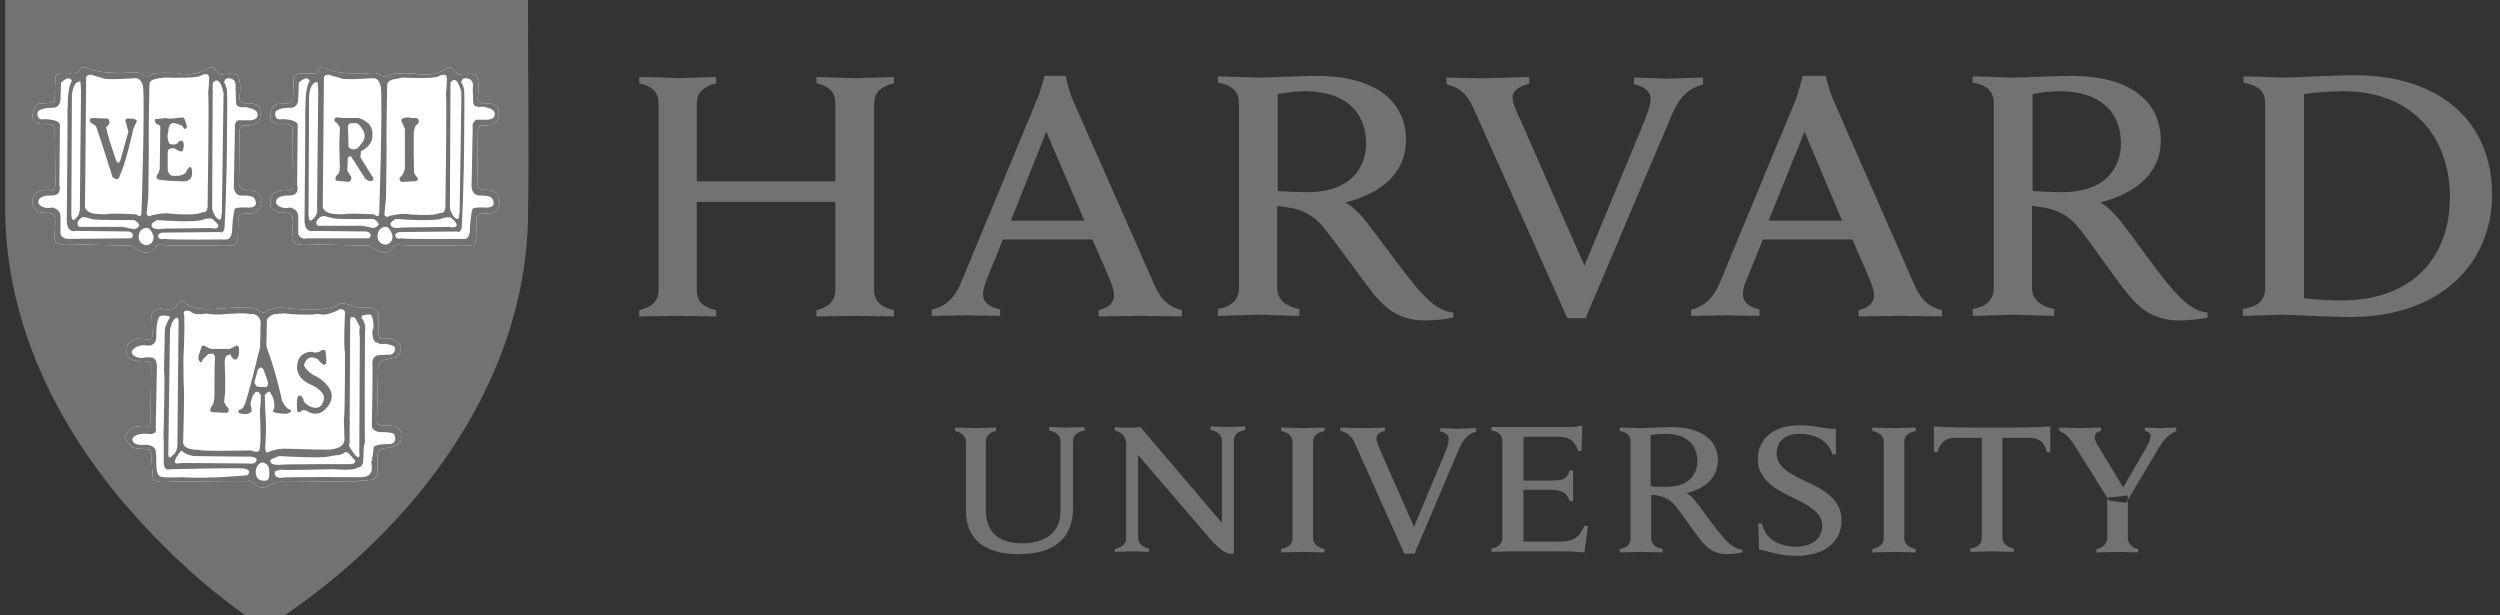 <svg width="191" height="47" viewBox="0 0 191 47" fill="none" xmlns="http://www.w3.org/2000/svg">
<rect x="0" y="0" width="191" height="47" fill="#333333" stroke="none"/>
<g id="Harvard Logo">
<path id="Vector" fill-rule="evenodd" clip-rule="evenodd" d="M179.941 5.751C178.025 5.751 175.498 5.925 174.584 5.925C174.061 5.925 172.014 5.838 171.404 5.838V6.317C172.449 6.535 173.059 6.883 173.059 7.885V21.998C173.059 23 172.449 23.435 171.36 23.609V24.132C171.97 24.132 173.843 24.045 174.409 24.045C175.28 24.045 177.676 24.219 179.593 24.219C186.3 24.219 190.395 20.256 190.395 14.854C190.395 9.366 186.475 5.751 179.941 5.751ZM100.58 5.795C99.578 5.795 97.052 5.925 96.137 5.925C95.571 5.925 93.654 5.838 93.044 5.838V6.317C94.221 6.491 94.656 7.058 94.656 7.929V21.954C94.656 22.956 94.046 23.435 93.044 23.609V24.132C93.654 24.132 95.614 24.045 96.094 24.045C96.66 24.045 98.663 24.132 99.273 24.132V23.609C98.184 23.392 97.575 22.869 97.575 21.954V15.726C97.879 15.769 98.141 15.813 98.446 15.856C99.839 16.074 100.623 16.727 101.233 17.511C102.235 18.775 104.064 21.344 105.023 22.564C106.199 23.958 107.331 24.481 108.856 24.481C109.553 24.481 110.467 24.393 111.034 24.263V23.871C109.858 23.827 108.725 22.608 107.898 21.562C107.026 20.517 104.848 17.468 104.064 16.553C103.411 15.813 102.801 15.464 102.801 15.464C105.589 14.767 107.418 13.156 107.418 10.716C107.418 7.624 104.936 5.795 100.58 5.795ZM158.25 5.795C157.248 5.795 154.721 5.925 153.807 5.925C153.241 5.925 151.324 5.838 150.714 5.838V6.317C151.89 6.491 152.326 7.058 152.326 7.929V21.954C152.326 22.956 151.716 23.435 150.714 23.609V24.132C151.324 24.132 153.284 24.045 153.763 24.045C154.329 24.045 156.333 24.132 156.943 24.132V23.609C155.854 23.392 155.244 22.869 155.244 21.954V15.726C155.549 15.769 155.81 15.813 156.115 15.856C157.509 16.074 158.293 16.727 158.903 17.511C159.905 18.775 161.647 21.344 162.649 22.564C163.781 23.958 165.001 24.481 166.482 24.481C167.179 24.481 168.094 24.393 168.66 24.263V23.871C167.484 23.827 166.395 22.608 165.524 21.562C164.652 20.517 162.518 17.468 161.734 16.553C161.081 15.813 160.471 15.464 160.471 15.464C163.259 14.767 165.088 13.156 165.088 10.716C165.045 7.624 162.605 5.795 158.25 5.795ZM79.803 5.795C79.803 5.795 79.498 6.971 79.237 7.58L73.4 21.649C72.965 22.651 72.355 23.392 71.179 23.653V24.132L73.836 24.088C74.228 24.088 75.796 24.132 76.406 24.132V23.653C75.36 23.392 75.099 22.956 75.099 22.477C75.099 22.128 75.273 21.649 75.404 21.301L76.624 18.295H83.462L84.769 21.301C84.943 21.736 85.117 22.172 85.117 22.564C85.117 23 84.856 23.479 83.941 23.697V24.176C84.638 24.176 86.598 24.132 87.077 24.132C87.556 24.132 89.603 24.176 90.3 24.176V23.697C89.081 23.392 88.602 22.695 88.166 21.693L81.937 7.58C81.676 7.014 81.415 5.795 81.415 5.795H79.803ZM137.734 5.795C137.734 5.795 137.429 6.971 137.211 7.58L131.375 21.649C130.939 22.651 130.329 23.392 129.197 23.653V24.132L131.898 24.088C132.29 24.088 133.814 24.132 134.424 24.132V23.653C133.422 23.392 133.161 22.956 133.161 22.477C133.161 22.128 133.291 21.649 133.466 21.301L134.685 18.295H141.524L142.83 21.301C143.005 21.736 143.179 22.172 143.179 22.564C143.179 23 142.917 23.479 142.003 23.697V24.176C142.656 24.176 144.66 24.132 145.139 24.132C145.618 24.132 147.709 24.176 148.362 24.176V23.697C147.143 23.392 146.663 22.695 146.228 21.693L140.043 7.58C139.781 7.014 139.476 5.795 139.476 5.795H137.734ZM48.834 5.882V6.361C49.749 6.579 50.315 6.971 50.315 7.929V22.128C50.315 23.087 49.705 23.479 48.834 23.697V24.176L51.665 24.132C52.231 24.132 54.279 24.176 54.714 24.176V23.697C53.8 23.479 53.233 23.13 53.233 22.128V15.421H63.818V22.128C63.818 23.087 63.208 23.479 62.38 23.697V24.176C62.816 24.176 64.82 24.132 65.386 24.132L68.304 24.176V23.697C67.389 23.479 66.779 23.087 66.779 22.128V7.929C66.779 6.971 67.433 6.579 68.304 6.361V5.882L65.386 5.969C64.82 5.969 62.816 5.882 62.38 5.882V6.361C63.295 6.579 63.818 6.971 63.818 7.929V13.853H53.233V7.929C53.233 6.971 53.887 6.579 54.714 6.361V5.882C54.279 5.882 52.231 5.969 51.665 5.969C51.23 5.925 49.27 5.882 48.834 5.882ZM110.511 5.925V6.448C111.556 6.666 112.166 7.319 112.558 8.234L119.745 24.306H121.139L127.716 8.8C128.326 7.363 129.023 6.753 130.112 6.448V5.925C129.458 5.925 127.76 6.012 127.324 6.012C126.888 6.012 125.451 5.925 124.841 5.925V6.448C125.582 6.579 126.104 6.971 126.104 7.537C126.104 8.059 125.843 8.713 125.495 9.584L121.052 20.299L116.348 9.584C115.825 8.452 115.564 7.885 115.564 7.45C115.564 6.84 116.26 6.535 116.827 6.404V5.882C116.173 5.882 114.213 5.969 113.778 5.969C113.299 6.012 111.164 5.925 110.511 5.925ZM99.709 6.971C102.714 6.971 104.369 8.495 104.369 10.978C104.369 12.72 103.28 14.68 99.883 14.68C99.055 14.68 98.184 14.637 97.618 14.593V7.188C98.315 7.058 99.012 6.971 99.709 6.971ZM157.378 6.971C160.384 6.971 162.039 8.495 162.039 10.978C162.039 12.72 160.95 14.68 157.553 14.68C156.725 14.68 155.854 14.637 155.288 14.593V7.188C155.941 7.058 156.682 6.971 157.378 6.971ZM179.07 6.971C184.166 6.971 187.172 10.325 187.172 15.072C187.172 19.646 184.34 22.956 178.852 22.956C177.894 22.956 176.674 22.869 176.021 22.782V7.188C176.718 7.058 178.025 6.971 179.07 6.971ZM79.934 10.063L82.852 16.858H77.233L79.934 10.063ZM137.865 10.063L140.74 16.858H135.121L137.865 10.063Z" fill="#727272"/>
<path id="Vector_2" fill-rule="evenodd" clip-rule="evenodd" d="M20.217 0.262H0.572L0.485 15.986C0.485 35.282 19.825 47.565 19.999 47.652L20.043 47.696C20.086 47.696 20.217 47.609 20.217 47.609C23.527 45.474 39.905 33.845 39.905 16.073V0.262H20.217Z" fill="#727272"/>
<path id="Vector_3" fill-rule="evenodd" clip-rule="evenodd" d="M40.339 0.915C40.339 6.229 40.426 11.456 40.339 16.813C40.252 20.472 39.468 24.087 38.117 27.485C34.938 35.456 28.84 42.12 21.958 46.867C21.392 47.26 20.782 47.651 20.215 48C16.165 45.387 12.549 42.033 9.413 38.374C4.274 32.276 0.571 24.784 0.397 16.465V16.378V0H40.339V0.915ZM1.094 16.203C1.181 25.916 6.669 35.194 13.638 41.815C15.685 43.775 17.82 45.561 20.172 47.129H20.215C23.961 44.82 27.359 41.771 30.321 38.505C35.765 32.407 39.598 24.653 39.642 16.16C39.642 11.063 39.642 5.967 39.642 0.828V0.61H1.094V15.594V16.203Z" fill="#727272"/>
<path id="Vector_4" fill-rule="evenodd" clip-rule="evenodd" d="M30.059 18.819C30.059 18.819 29.711 19.907 28.23 18.775L23.09 18.644C23.09 18.644 22.437 18.862 22.306 18.165C22.306 18.165 22.437 16.771 22.35 16.641C22.35 16.641 22.393 16.249 21.696 16.249C21.696 16.249 20.651 16.379 20.651 15.465C20.651 15.465 20.477 14.506 21.914 14.506C21.914 14.506 22.393 14.724 22.393 14.158C22.393 14.158 22.35 10.194 22.35 9.889C22.35 9.889 22.48 9.541 21.783 9.454C21.783 9.454 20.782 9.672 20.651 9.018C20.651 9.018 20.607 8.016 21.261 7.929C21.261 7.929 22.088 7.973 22.219 7.799C22.219 7.799 22.393 7.929 22.393 7.189L22.437 5.926C22.437 5.926 22.524 5.577 23.047 5.621C23.047 5.621 24.005 5.664 24.136 5.577C24.136 5.577 24.353 5.316 24.397 5.185C24.397 5.185 24.876 5.142 24.963 5.272C24.963 5.272 25.704 5.751 28.491 5.577C28.491 5.577 28.927 5.577 29.014 5.708C29.014 5.708 29.537 6.1 29.841 5.664C29.841 5.664 30.321 5.577 31.671 5.621C31.671 5.621 33.152 6.013 34.197 5.142L34.546 5.185C34.546 5.185 34.981 5.882 35.286 5.664C35.286 5.664 36.201 5.577 36.375 5.751C36.375 5.751 36.68 6.187 36.506 7.407C36.506 7.407 36.331 7.929 37.203 7.929C37.203 7.929 38.205 7.755 38.074 8.67C38.074 8.67 38.335 9.759 36.68 9.584C36.68 9.584 36.462 9.889 36.506 10.107C36.506 10.107 36.462 13.592 36.462 13.984C36.462 13.984 36.419 14.55 37.159 14.506C37.159 14.506 38.117 14.463 38.161 15.334C38.161 15.334 38.292 16.51 36.898 16.292C36.898 16.292 36.462 16.336 36.419 16.641L36.375 18.165C36.375 18.165 36.419 18.949 35.547 18.731C35.417 18.731 30.8 18.819 30.408 18.688C30.321 18.731 30.103 18.688 30.059 18.819Z" fill="white"/>
<path id="Vector_5" fill-rule="evenodd" clip-rule="evenodd" d="M20.217 23.915C20.217 23.915 20.435 23.828 20.479 23.654C20.479 23.654 21.132 23.61 21.219 23.479L23.223 23.654C23.223 23.654 25.226 23.784 26.054 23.174C26.054 23.174 26.359 23.174 26.577 23.262C26.577 23.262 27.012 23.349 27.143 23.523L28.319 23.479C28.319 23.479 28.972 23.697 28.929 24.133V24.699C28.929 24.699 28.798 25.788 29.103 25.875H29.974C29.974 25.875 30.715 26.223 30.628 26.615C30.628 26.615 30.671 27.225 30.018 27.356C30.018 27.356 29.364 27.53 29.146 27.53C29.146 27.53 28.929 27.791 28.885 28.14L28.798 32.147C28.798 32.147 28.755 32.583 29.364 32.496C29.364 32.496 30.323 32.408 30.584 32.931C30.584 32.931 30.845 33.802 30.323 33.977L29.974 34.151L29.19 34.282C29.19 34.282 28.842 34.325 28.842 34.891V35.937C28.842 35.937 28.885 36.677 28.275 36.677L27.404 36.721C27.404 36.721 27.186 36.895 26.751 36.764C26.751 36.764 21.568 36.851 21.393 36.808L20.784 36.938C20.784 36.938 20.13 37.548 19.564 37.069L19.128 36.721C19.128 36.721 18.823 36.764 18.693 36.764C18.562 36.721 12.943 36.808 12.943 36.808C12.943 36.808 11.767 36.938 11.68 36.547C11.68 36.547 11.549 34.978 11.593 34.804C11.593 34.804 11.593 34.369 11.332 34.325C11.332 34.325 10.156 34.282 10.112 34.151C10.112 34.151 9.459 33.715 9.633 33.236C9.633 33.236 9.851 32.626 10.504 32.583C10.504 32.583 11.462 32.757 11.462 32.452C11.462 32.452 11.506 32.278 11.506 31.973C11.506 31.973 11.549 28.358 11.549 28.096C11.549 28.096 11.636 27.617 11.245 27.617C11.245 27.617 10.809 27.748 10.548 27.574C10.548 27.574 9.807 27.617 9.676 27.007C9.676 27.007 9.546 26.659 9.72 26.354C9.72 26.354 10.069 25.701 11.027 25.919C11.027 25.919 11.593 26.093 11.636 25.657L11.593 24.176C11.593 24.176 11.462 23.784 12.246 23.566C12.246 23.566 13.205 23.828 13.509 23.349C13.509 23.349 13.858 22.695 14.119 23.131C14.119 23.131 14.686 23.697 16.297 23.61C16.297 23.61 19.041 23.392 19.085 23.523C19.085 23.523 19.738 23.61 19.956 23.828L20.217 23.915ZM11.898 18.819C11.898 18.819 11.549 19.908 10.069 18.775L4.929 18.645C4.929 18.645 4.275 18.862 4.145 18.165C4.145 18.165 4.275 16.771 4.188 16.641C4.188 16.641 4.232 16.249 3.535 16.249C3.535 16.249 2.49 16.38 2.49 15.465C2.49 15.465 2.315 14.463 3.753 14.507C3.753 14.507 4.188 14.724 4.232 14.158C4.232 14.158 4.188 10.194 4.188 9.889C4.188 9.889 4.319 9.541 3.622 9.454C3.622 9.454 2.62 9.672 2.49 8.975C2.49 8.975 2.446 7.973 3.099 7.886C3.099 7.886 3.927 7.929 4.058 7.755C4.058 7.755 4.232 7.886 4.188 7.145L4.232 5.882C4.232 5.882 4.319 5.534 4.842 5.577C4.842 5.577 5.8 5.621 5.931 5.534C5.931 5.534 6.148 5.272 6.192 5.142C6.192 5.142 6.671 5.098 6.758 5.229C6.758 5.229 7.499 5.708 10.286 5.534C10.286 5.534 10.722 5.534 10.809 5.664C10.809 5.664 11.332 6.056 11.636 5.621C11.636 5.621 12.116 5.534 13.466 5.577C13.466 5.577 14.947 5.969 15.992 5.142L16.341 5.185C16.341 5.185 16.776 5.882 17.081 5.664C17.081 5.664 17.996 5.577 18.17 5.752C18.17 5.752 18.475 6.231 18.301 7.407C18.301 7.407 18.127 7.929 18.998 7.929C18.998 7.929 20 7.755 19.869 8.67C19.869 8.67 20.13 9.759 18.475 9.585C18.475 9.585 18.257 9.889 18.301 10.107C18.301 10.107 18.257 13.592 18.257 13.984C18.257 13.984 18.214 14.55 18.954 14.507C18.954 14.507 19.912 14.463 19.956 15.334C19.956 15.334 20.087 16.51 18.693 16.292C18.693 16.292 18.257 16.336 18.214 16.641L18.17 18.165C18.17 18.165 18.214 18.949 17.343 18.732C17.212 18.732 12.595 18.819 12.203 18.688C12.159 18.732 11.985 18.688 11.898 18.819Z" fill="white"/>
<path id="Vector_6" fill-rule="evenodd" clip-rule="evenodd" d="M30.059 18.819C30.059 18.819 29.711 19.907 28.23 18.775L23.09 18.644C23.09 18.644 22.437 18.862 22.306 18.165C22.306 18.165 22.437 16.771 22.35 16.641C22.35 16.641 22.393 16.249 21.696 16.249C21.696 16.249 20.651 16.379 20.651 15.465C20.651 15.465 20.477 14.506 21.914 14.506C21.914 14.506 22.393 14.724 22.393 14.158C22.393 14.158 22.35 10.194 22.35 9.889C22.35 9.889 22.48 9.541 21.783 9.454C21.783 9.454 20.782 9.672 20.651 9.018C20.651 9.018 20.607 8.016 21.261 7.929C21.261 7.929 22.088 7.973 22.219 7.799C22.219 7.799 22.393 7.929 22.393 7.189L22.437 5.926C22.437 5.926 22.524 5.577 23.047 5.621C23.047 5.621 24.005 5.664 24.136 5.577C24.136 5.577 24.353 5.316 24.397 5.185C24.397 5.185 24.876 5.142 24.963 5.272C24.963 5.272 25.704 5.751 28.491 5.577C28.491 5.577 28.927 5.577 29.014 5.708C29.014 5.708 29.537 6.1 29.841 5.664C29.841 5.664 30.321 5.577 31.671 5.621C31.671 5.621 33.152 6.013 34.197 5.142L34.546 5.185C34.546 5.185 34.981 5.882 35.286 5.664C35.286 5.664 36.201 5.577 36.375 5.751C36.375 5.751 36.68 6.187 36.506 7.407C36.506 7.407 36.331 7.929 37.203 7.929C37.203 7.929 38.205 7.755 38.074 8.67C38.074 8.67 38.335 9.759 36.68 9.584C36.68 9.584 36.462 9.889 36.506 10.107C36.506 10.107 36.462 13.592 36.462 13.984C36.462 13.984 36.419 14.55 37.159 14.506C37.159 14.506 38.117 14.463 38.161 15.334C38.161 15.334 38.292 16.51 36.898 16.292C36.898 16.292 36.462 16.336 36.419 16.641L36.375 18.165C36.375 18.165 36.419 18.949 35.547 18.731C35.417 18.731 30.8 18.819 30.408 18.688C30.321 18.731 30.103 18.688 30.059 18.819Z" fill="#727272"/>
<path id="Vector_7" fill-rule="evenodd" clip-rule="evenodd" d="M29.408 17.336C29.408 17.336 28.841 17.336 28.841 18.12C28.841 18.12 28.885 18.687 29.495 18.687C29.495 18.687 30.061 18.599 29.974 17.99C30.017 17.99 29.713 17.206 29.408 17.336ZM36.333 9.191C36.333 9.191 36.028 9.365 36.115 9.757L36.028 14.2C36.028 14.2 35.985 14.941 36.682 14.941C36.682 14.941 37.422 14.897 37.596 15.158C37.596 15.158 38.119 15.943 36.987 15.855C36.987 15.855 36.29 15.812 36.115 15.943C36.115 15.943 35.985 16.073 35.898 17.511C35.898 17.511 35.941 18.382 35.331 18.251C35.331 18.251 31.107 18.295 30.671 18.207C30.671 18.207 30.235 18.338 30.192 17.99C30.192 17.99 30.192 17.728 30.627 17.728L34.896 17.685C34.896 17.685 35.288 17.903 35.288 17.162C35.288 17.162 35.462 13.852 35.462 10.193C35.462 9.104 35.506 7.972 35.462 6.883C35.462 6.883 35.375 6.403 35.244 6.316C35.244 6.316 35.244 5.837 35.767 6.011C35.767 6.011 36.246 6.055 36.115 6.752L36.159 7.797C36.159 7.797 36.072 8.276 36.9 8.146C36.9 8.146 37.727 8.276 37.771 8.581C37.771 8.581 38.032 9.191 37.03 9.148H36.333V9.191ZM23.353 18.251C22.744 18.207 22.787 17.772 22.787 17.772V16.596C22.831 15.986 22.177 15.855 22.177 15.855C21.306 16.03 21.088 15.507 21.088 15.507C21.045 14.854 22.09 14.941 22.09 14.941C22.961 14.941 22.7 14.157 22.7 14.157L22.744 9.54C22.7 9.104 21.567 9.104 21.567 9.104C20.87 9.235 21.045 8.538 21.045 8.538C21.393 8.189 22.134 8.233 22.134 8.233C22.787 8.276 22.787 7.58 22.787 7.58L22.831 6.316C23.527 5.663 23.658 6.186 23.658 6.186C23.266 6.795 23.353 8.276 23.353 8.276L23.31 8.146C23.353 8.276 23.266 16.901 23.266 16.901C23.31 17.859 23.963 17.641 23.963 17.641L27.927 17.685C28.275 17.685 28.319 17.946 28.319 17.946C28.319 18.251 28.058 18.207 28.058 18.207H23.353V18.251ZM24.181 16.901C24.181 16.901 24.05 17.336 24.529 17.249H27.665L28.537 17.423C28.537 17.423 29.408 17.206 28.537 16.727C28.537 16.727 25.749 16.77 25.488 16.683L24.791 16.509C24.791 16.509 24.486 16.422 24.181 16.901ZM29.843 17.031C29.843 17.031 30.105 16.727 30.322 16.727C30.322 16.727 33.371 16.988 33.894 16.639C33.894 16.639 34.373 16.552 34.46 16.639C34.46 16.639 34.896 16.988 34.896 17.206C34.896 17.206 34.852 17.467 34.33 17.336C34.33 17.336 30.889 17.38 30.714 17.38C30.714 17.38 29.756 17.598 29.843 17.031ZM23.745 16.857C23.702 16.857 23.615 16.857 23.571 16.509L23.615 7.362C23.615 7.362 23.658 6.229 24.268 6.273C24.268 6.273 24.311 6.883 24.311 7.057C24.311 7.187 24.224 15.899 24.224 15.899C24.224 15.899 24.355 16.509 23.745 16.857ZM35.244 7.884L35.114 16.247C35.07 16.552 35.027 16.727 35.027 16.727C34.635 16.814 34.373 15.943 34.373 15.943L34.417 6.316C34.94 5.576 35.244 7.057 35.244 7.057V7.884ZM29.582 6.447C29.582 6.447 29.495 11.064 29.538 11.195L29.495 15.071L29.364 16.422C29.364 16.422 29.538 16.683 29.713 16.509C29.713 16.509 30.671 16.247 31.281 16.378C31.281 16.378 33.241 16.552 33.633 16.247C33.633 16.247 33.938 16.422 34.025 15.899C34.025 15.899 34.156 7.362 34.068 7.187C34.068 7.187 34.199 5.968 34.112 5.837C34.112 5.837 34.068 5.576 33.546 5.794C33.546 5.794 33.589 6.055 30.714 5.924C30.714 6.011 29.625 5.968 29.582 6.447ZM24.747 5.968L24.66 15.768C24.66 15.768 24.616 16.204 25.401 16.334C25.401 16.334 26.272 16.422 26.489 16.334C26.489 16.334 27.056 16.291 28.58 16.378C28.58 16.378 28.929 16.727 28.972 16.291C28.972 16.291 29.233 8.364 29.103 6.708C29.103 6.708 29.059 6.011 28.537 5.968C28.537 5.968 26.228 6.142 26.01 5.968L25.096 5.707C25.096 5.707 24.704 5.707 24.747 5.968Z" fill="white"/>
<path id="Vector_8" fill-rule="evenodd" clip-rule="evenodd" d="M27.403 9.017C28.622 9.409 28.448 10.28 28.448 10.28C28.535 11.152 27.577 11.544 27.577 11.544L27.533 12.023L28.404 13.416C28.535 13.547 28.535 13.678 28.535 13.678C28.404 14.026 27.925 13.678 27.925 13.678L26.836 11.979C26.749 11.848 26.575 12.066 26.575 12.066L26.532 13.024L26.793 13.46C26.967 13.721 26.662 13.896 26.662 13.896L25.704 13.809C25.53 13.721 25.704 13.416 25.704 13.416C25.965 13.286 25.965 12.85 25.965 12.85L25.922 11.064L25.965 9.801C25.965 9.627 25.704 9.366 25.704 9.366C25.486 9.322 25.573 9.061 25.573 9.061C25.617 8.887 26.14 9.017 26.14 9.017H27.403ZM30.669 9.235C30.582 8.974 31.192 8.974 31.192 8.974L31.497 9.017C31.715 8.974 31.933 9.061 31.933 9.061C32.15 9.409 31.758 9.584 31.758 9.584L31.628 9.976C31.584 10.324 31.628 13.199 31.628 13.199C31.671 13.329 31.933 13.634 31.933 13.634C31.933 13.896 31.584 13.852 31.584 13.852L30.713 13.896C30.452 13.852 30.539 13.547 30.539 13.547C30.844 13.416 30.931 12.85 30.931 12.85V9.845L30.669 9.235ZM26.575 9.671C26.619 10.324 26.619 11.239 26.619 11.239C27.185 11.718 27.533 11.064 27.533 11.064C28.274 10.324 27.533 9.671 27.403 9.496C27.272 9.322 26.662 9.453 26.662 9.453L26.575 9.671ZM20.216 23.914C20.216 23.914 20.433 23.827 20.477 23.652C20.477 23.652 21.13 23.609 21.218 23.478L23.221 23.652C23.221 23.652 25.225 23.783 26.052 23.173C26.052 23.173 26.357 23.173 26.575 23.261C26.575 23.261 27.011 23.348 27.141 23.522L28.317 23.478C28.317 23.478 28.971 23.696 28.927 24.132V24.698C28.927 24.698 28.797 25.787 29.101 25.874H29.973C29.973 25.874 30.713 26.222 30.626 26.614C30.626 26.614 30.669 27.224 30.016 27.355C30.016 27.355 29.363 27.529 29.145 27.529C29.145 27.529 28.927 27.79 28.884 28.139L28.797 32.146C28.797 32.146 28.753 32.582 29.363 32.495C29.363 32.495 30.321 32.407 30.582 32.93C30.582 32.93 30.844 33.801 30.321 33.975L29.973 34.15L29.189 34.28C29.189 34.28 28.84 34.324 28.84 34.89V35.936C28.84 35.936 28.884 36.676 28.274 36.676L27.403 36.72C27.403 36.72 27.185 36.894 26.749 36.763C26.749 36.763 21.566 36.85 21.392 36.807L20.782 36.937C20.782 36.937 20.129 37.547 19.562 37.068L19.127 36.72C19.127 36.72 18.822 36.763 18.691 36.763C18.561 36.72 12.942 36.807 12.942 36.807C12.942 36.807 11.766 36.937 11.678 36.545C11.678 36.545 11.548 34.977 11.591 34.803C11.591 34.803 11.591 34.367 11.33 34.324C11.33 34.324 10.154 34.28 10.111 34.15C10.111 34.15 9.457 33.714 9.631 33.235C9.631 33.235 9.849 32.625 10.502 32.582C10.502 32.582 11.461 32.756 11.461 32.451C11.461 32.451 11.504 32.277 11.504 31.972C11.504 31.972 11.548 28.357 11.548 28.095C11.548 28.095 11.635 27.616 11.243 27.616C11.243 27.616 10.807 27.747 10.546 27.573C10.546 27.573 9.806 27.616 9.675 27.006C9.675 27.006 9.544 26.658 9.718 26.353C9.718 26.353 10.067 25.7 11.025 25.917C11.025 25.917 11.591 26.092 11.635 25.656L11.591 24.175C11.591 24.175 11.461 23.783 12.245 23.565C12.245 23.565 13.203 23.827 13.508 23.348C13.508 23.348 13.856 22.694 14.118 23.13C14.118 23.13 14.684 23.696 16.296 23.609C16.296 23.609 19.04 23.391 19.083 23.522C19.083 23.522 19.737 23.609 19.954 23.827L20.216 23.914Z" fill="#727272"/>
<path id="Vector_9" fill-rule="evenodd" clip-rule="evenodd" d="M20.044 35.326C20.044 35.326 20.567 35.413 20.567 35.892C20.567 36.372 20.61 36.676 20.306 36.72C20.001 36.764 19.652 36.676 19.565 36.285C19.478 35.936 19.609 35.413 20.044 35.326ZM12.944 24.306C12.944 24.306 12.596 24.96 12.596 25.134L12.553 27.181C12.553 27.181 12.509 28.488 12.553 28.662C12.596 28.793 12.509 32.669 12.509 32.669C12.509 32.669 12.465 33.41 12.509 33.627V35.283C12.509 35.283 12.465 36.023 12.988 35.849C12.988 35.849 18.346 35.718 18.694 35.805C18.694 35.805 19.173 35.892 18.999 36.154C18.999 36.154 18.999 36.372 18.651 36.328C18.651 36.328 16.124 36.589 13.816 36.459C13.816 36.459 12.291 36.546 12.204 36.372C12.204 36.372 11.943 36.328 11.943 35.457C11.943 35.457 11.943 34.629 11.899 34.499C11.899 34.499 11.943 34.063 11.202 33.976C11.202 33.976 10.113 34.15 10.113 33.54C10.113 33.54 10.244 33.061 11.289 33.148C11.289 33.148 12.073 33.279 11.899 32.669L11.986 28.139C11.986 28.139 12.073 27.355 11.551 27.312C11.551 27.312 11.072 27.268 10.897 27.355C10.897 27.355 10.026 27.355 10.07 26.833C10.07 26.833 10.375 26.266 11.246 26.397C11.246 26.397 11.899 26.528 11.943 25.744C11.943 25.744 11.899 24.176 12.291 24.132C12.378 24.088 13.162 24.088 12.944 24.306ZM27.797 24.088C27.885 24.045 28.32 23.958 28.407 24.132C28.407 24.132 28.669 24.872 28.451 25.308C28.451 25.308 28.407 26.179 28.843 26.179C28.843 26.179 29.017 26.354 29.409 26.266C29.409 26.266 30.193 26.354 30.193 26.615C30.193 26.615 30.193 27.181 29.627 27.094L28.886 27.137C28.886 27.137 28.407 27.225 28.451 27.791C28.494 28.357 28.407 32.539 28.407 32.539C28.407 32.539 28.407 33.018 29.191 33.018C29.191 33.018 30.15 32.974 30.15 33.279C30.15 33.279 30.411 33.889 29.714 33.932C29.714 33.932 28.451 33.889 28.538 34.281C28.538 34.281 28.451 35.152 28.364 35.283C28.364 35.283 28.494 35.98 28.32 36.11C28.32 36.11 28.233 36.502 27.405 36.459C27.405 36.459 22.135 36.415 21.351 36.502C21.351 36.502 20.872 36.459 21.003 36.023C21.003 36.023 21.351 35.849 21.612 35.892C21.874 35.936 25.445 35.849 25.445 35.849C25.445 35.849 27.013 35.98 27.231 35.762L27.58 35.631C27.58 35.631 27.754 35.457 27.754 35.196C27.754 34.934 27.797 34.107 27.797 34.107L27.885 33.802C27.885 33.802 27.841 33.497 27.885 25.352C27.885 25.352 28.015 24.698 27.623 24.306C27.623 24.306 27.623 24.045 27.754 24.088H27.797ZM25.402 34.804C25.445 34.804 26.142 34.804 26.36 34.542C26.36 34.542 26.578 34.499 26.709 34.717L27.144 35.196C27.144 35.196 27.188 35.501 26.665 35.457C26.578 35.457 21.7 35.457 21.525 35.501C21.525 35.501 20.567 35.631 20.654 35.152C20.654 35.152 21.22 34.804 21.438 34.847C21.438 34.847 24.226 35.021 25.053 34.891C25.445 34.804 25.532 34.804 25.532 34.804H25.402ZM13.859 34.411C13.859 34.411 13.946 34.499 14.077 34.586C14.251 34.717 14.6 34.847 14.992 34.847L19.13 34.891H19.173C19.173 34.891 19.652 34.934 19.609 35.152C19.609 35.152 19.565 35.501 18.999 35.413L13.99 35.37L13.467 35.413C13.467 35.413 13.119 35.37 13.685 34.629L13.859 34.411ZM13.554 33.976C13.554 34.194 13.511 34.586 13.119 34.847C13.119 34.847 12.857 35.196 12.857 34.673L12.988 25.265C12.988 25.265 13.032 24.568 13.467 24.263C13.467 24.263 13.685 24.263 13.641 24.611L13.554 33.845V33.976ZM27.231 34.847C27.057 34.76 26.665 34.063 26.665 34.063L26.709 33.845L26.752 24.48C26.752 24.001 27.144 24.306 27.144 24.306L27.493 24.96C27.405 25.439 27.493 25.744 27.493 25.744L27.449 34.542C27.536 35.152 27.275 34.891 27.231 34.847ZM19.914 29.838C19.914 29.838 19.957 30.578 19.87 31.275C19.826 31.667 20.001 33.453 19.826 34.368C19.826 34.368 19.783 34.673 19.173 34.411C19.173 34.411 15.253 34.499 15.166 34.368C15.166 34.368 14.077 34.412 13.99 33.845C13.99 33.845 14.12 29.664 14.033 29.49C14.033 29.49 13.99 27.181 14.033 27.007C14.033 27.007 14.12 24.916 14.077 24.655C14.077 24.655 14.12 24.176 14.033 23.914C14.033 23.914 14.033 23.609 14.556 23.784C14.556 23.784 14.73 24.132 15.732 23.958C15.732 23.958 16.473 24.088 17.169 24.001C17.169 24.001 18.738 23.871 19.13 24.001C19.13 24.001 19.739 23.871 19.914 24.568L19.87 26.441L20.044 27.05L20.262 26.92L20.349 26.441L20.393 24.437C20.393 24.437 20.523 24.088 21.003 24.001C21.003 24.001 21.787 23.914 21.874 23.958C22.004 24.001 23.66 24.088 24.095 24.001C24.531 23.914 24.661 24.306 26.012 23.609C26.012 23.609 26.36 23.653 26.36 23.871C26.36 23.871 26.229 26.484 26.36 26.963C26.36 26.963 26.36 31.711 26.273 32.059L26.317 33.584C26.317 33.584 26.36 34.237 25.315 34.324C25.315 34.324 25.968 34.412 21.787 34.281C21.787 34.281 21.133 34.237 20.393 34.586C20.393 34.586 20.262 34.542 20.262 34.15C20.262 34.15 20.393 32.713 20.262 31.319L20.218 29.751L19.914 29.838Z" fill="white"/>
<path id="Vector_10" fill-rule="evenodd" clip-rule="evenodd" d="M17.168 27.661C17.168 27.661 17.255 29.926 17.168 30.231L17.125 30.71C17.125 30.71 17.255 31.058 17.43 31.145C17.43 31.145 17.604 31.581 17.212 31.537C17.212 31.537 16.471 31.494 16.254 31.494C16.254 31.494 15.818 31.494 16.254 30.928C16.254 30.928 16.384 30.71 16.384 30.144C16.384 30.144 16.384 27.574 16.428 27.443C16.428 27.443 16.471 27.095 16.254 27.007L15.905 27.051L15.47 27.487C15.47 27.487 15.383 27.966 15.165 27.443V27.182L15.426 26.441L15.6 26.398C15.6 26.398 15.862 26.572 16.123 26.659H17.56L18.083 26.398C18.083 26.398 18.301 26.441 18.257 26.703C18.257 26.703 18.344 27.399 17.952 27.487C17.952 27.487 17.691 27.399 17.604 27.051C17.56 27.182 17.168 26.964 17.168 27.661ZM23.876 26.877C23.876 26.877 22.7 26.79 22.7 28.053C22.7 28.053 22.569 28.924 23.876 29.447C23.876 29.447 24.834 29.882 24.747 30.492C24.747 30.492 24.617 31.537 23.615 31.015C23.615 31.015 23.136 30.753 23.179 30.492C23.179 30.492 23.005 30.144 22.831 30.231C22.831 30.231 22.613 30.274 22.7 31.32C22.7 31.32 22.7 31.712 23.136 31.32L23.397 31.363C23.397 31.363 24.225 32.017 24.922 31.189C24.922 31.189 25.706 30.492 25.139 29.621C25.139 29.621 24.747 29.011 24.05 28.706C24.05 28.706 23.397 28.401 23.223 27.879C23.223 27.879 23.441 26.964 24.268 27.443C24.268 27.443 24.573 27.791 24.747 27.879C24.747 27.879 25.009 27.879 24.922 27.312L24.878 26.877C24.878 26.877 24.834 26.528 24.399 26.877C24.399 26.877 24.007 27.007 23.876 26.877ZM20.174 26.223C20.392 26.398 20.435 26.703 20.435 26.703C21.045 28.314 21.568 30.666 21.568 30.666C21.698 30.971 22.003 31.233 22.003 31.233C22.526 31.407 22.003 31.581 22.003 31.581C21.785 31.668 21.088 31.537 21.088 31.537C20.74 31.45 20.871 31.363 20.871 31.363C21.045 31.233 20.914 30.579 20.914 30.579C20.871 30.318 20.609 29.926 20.609 29.926C20.479 29.882 20.261 30.144 20.261 30.144C20.261 30.144 19.912 30.274 19.912 30.144C19.869 30.013 19.651 29.926 19.651 29.926C19.303 29.926 19.128 30.84 19.128 30.84C19.346 31.625 19.128 31.494 19.128 31.494C18.954 31.755 18.344 31.581 18.344 31.581C18.083 31.494 18.257 31.32 18.257 31.32C18.606 31.276 18.693 30.884 18.693 30.884C18.867 30.666 19.825 26.703 19.825 26.703C19.912 26.441 19.956 26.049 20.174 26.223ZM19.695 28.227C19.651 28.401 19.433 29.229 19.433 29.229L19.608 29.534C19.608 29.534 20.087 29.577 20.261 29.577C20.435 29.577 20.479 29.447 20.479 29.272C20.479 29.142 20.13 28.227 20.13 28.227L19.956 28.053L19.695 28.227ZM11.898 18.819C11.898 18.819 11.549 19.908 10.069 18.775L4.929 18.645C4.929 18.645 4.275 18.862 4.145 18.165C4.145 18.165 4.275 16.771 4.188 16.641C4.188 16.641 4.232 16.249 3.535 16.249C3.535 16.249 2.49 16.38 2.49 15.465C2.49 15.465 2.315 14.463 3.753 14.507C3.753 14.507 4.188 14.724 4.232 14.158C4.232 14.158 4.188 10.194 4.188 9.889C4.188 9.889 4.319 9.541 3.622 9.454C3.622 9.454 2.62 9.672 2.49 8.975C2.49 8.975 2.446 7.973 3.099 7.886C3.099 7.886 3.927 7.929 4.058 7.755C4.058 7.755 4.232 7.886 4.188 7.145L4.232 5.882C4.232 5.882 4.319 5.534 4.842 5.577C4.842 5.577 5.8 5.621 5.931 5.534C5.931 5.534 6.148 5.272 6.192 5.142C6.192 5.142 6.671 5.098 6.758 5.229C6.758 5.229 7.499 5.708 10.286 5.534C10.286 5.534 10.722 5.534 10.809 5.664C10.809 5.664 11.332 6.056 11.636 5.621C11.636 5.621 12.116 5.534 13.466 5.577C13.466 5.577 14.947 5.969 15.992 5.142L16.341 5.185C16.341 5.185 16.776 5.882 17.081 5.664C17.081 5.664 17.996 5.577 18.17 5.752C18.17 5.752 18.475 6.231 18.301 7.407C18.301 7.407 18.127 7.929 18.998 7.929C18.998 7.929 20 7.755 19.869 8.67C19.869 8.67 20.13 9.759 18.475 9.585C18.475 9.585 18.257 9.889 18.301 10.107C18.301 10.107 18.257 13.592 18.257 13.984C18.257 13.984 18.214 14.55 18.954 14.507C18.954 14.507 19.912 14.463 19.956 15.334C19.956 15.334 20.087 16.51 18.693 16.292C18.693 16.292 18.257 16.336 18.214 16.641L18.17 18.165C18.17 18.165 18.214 18.949 17.343 18.732C17.212 18.732 12.595 18.819 12.203 18.688C12.159 18.732 11.985 18.688 11.898 18.819Z" fill="#727272"/>
<path id="Vector_11" fill-rule="evenodd" clip-rule="evenodd" d="M6.147 6.23C6.147 6.23 6.191 6.84 6.191 6.97C6.191 7.101 6.104 15.812 6.104 15.812C6.104 15.812 6.191 16.466 5.624 16.814C5.624 16.814 5.494 16.858 5.45 16.466L5.494 7.319C5.494 7.319 5.537 6.186 6.147 6.23ZM16.252 6.361L16.209 15.987C16.209 15.987 16.47 16.858 16.862 16.771C16.862 16.771 16.906 16.596 16.949 16.292L17.08 7.101C17.08 7.057 16.775 5.62 16.252 6.361Z" fill="#727272" stroke="#727272" stroke-width="0.061"/>
<path id="Vector_12" fill-rule="evenodd" clip-rule="evenodd" d="M11.156 17.423C11.156 17.423 10.59 17.423 10.59 18.163C10.59 18.163 10.633 18.729 11.243 18.729C11.243 18.729 11.809 18.642 11.722 18.032C11.766 18.076 11.461 17.292 11.156 17.423ZM18.169 9.19C18.169 9.19 17.864 9.364 17.951 9.757L17.864 14.199C17.864 14.199 17.82 14.983 18.517 14.94C18.517 14.94 19.301 14.896 19.432 15.158C19.432 15.158 19.954 15.942 18.822 15.854C18.822 15.854 18.125 15.811 17.951 15.942C17.951 15.942 17.82 16.116 17.733 17.51C17.733 17.51 17.776 18.381 17.167 18.294C17.167 18.294 12.942 18.337 12.55 18.25C12.55 18.25 12.114 18.381 12.07 18.032C12.07 18.032 12.07 17.771 12.506 17.771L16.775 17.727C16.775 17.727 17.167 17.945 17.167 17.205C17.167 17.205 17.341 13.894 17.341 10.192C17.341 9.103 17.384 7.971 17.341 6.882C17.341 6.882 17.254 6.446 17.123 6.316C17.123 6.316 17.123 5.836 17.646 6.011C17.646 6.011 18.081 6.054 17.994 6.751L18.038 7.84C18.038 7.84 17.951 8.276 18.778 8.188C18.778 8.188 19.606 8.319 19.649 8.624C19.649 8.624 19.911 9.234 18.909 9.19H18.169ZM5.188 18.25C4.579 18.207 4.622 17.771 4.622 17.771V16.595C4.666 15.985 4.012 15.854 4.012 15.854C3.141 16.029 2.924 15.506 2.924 15.506C2.88 14.853 3.925 14.94 3.925 14.94C4.796 14.94 4.535 14.156 4.535 14.156L4.579 9.539C4.535 9.103 3.403 9.103 3.403 9.103C2.706 9.234 2.88 8.537 2.88 8.537C3.228 8.188 3.969 8.232 3.969 8.232C4.622 8.276 4.622 7.579 4.622 7.579L4.666 6.316C5.363 5.662 5.493 6.185 5.493 6.185C5.101 6.795 5.188 8.276 5.188 8.276L5.145 8.145C5.188 8.319 5.101 16.9 5.101 16.9C5.145 17.858 5.798 17.64 5.798 17.64L9.762 17.684C10.11 17.684 10.154 17.945 10.154 17.945C10.154 18.25 9.893 18.207 9.893 18.207L5.188 18.25ZM6.277 17.335C5.842 17.423 5.929 16.987 5.929 16.987C6.19 16.464 6.495 16.595 6.495 16.595C6.626 16.639 7.192 16.769 7.192 16.769C7.453 16.813 10.241 16.813 10.241 16.813C11.112 17.292 10.241 17.51 10.241 17.51L9.37 17.335H6.277ZM11.591 17.118C11.591 17.118 11.853 16.813 12.07 16.813C12.07 16.813 15.12 17.074 15.642 16.726C15.642 16.726 16.121 16.639 16.208 16.726C16.208 16.726 16.688 17.074 16.688 17.292C16.688 17.292 16.644 17.553 16.121 17.423C16.121 17.423 12.68 17.466 12.506 17.466C12.463 17.466 11.504 17.684 11.591 17.118ZM6.147 6.228C6.147 6.228 6.19 6.838 6.19 6.969C6.19 7.1 6.103 15.811 6.103 15.811C6.103 15.811 6.19 16.464 5.624 16.813C5.624 16.813 5.493 16.856 5.45 16.464L5.493 7.317C5.493 7.317 5.537 6.185 6.147 6.228ZM16.252 6.359L16.208 15.985C16.208 15.985 16.47 16.856 16.862 16.769C16.862 16.769 16.905 16.595 16.949 16.29L17.08 7.1C17.08 7.056 16.775 5.619 16.252 6.359ZM11.417 6.403C11.417 6.403 11.33 11.02 11.374 11.15L11.33 15.027L11.199 16.377C11.199 16.377 11.374 16.639 11.548 16.464C11.548 16.464 12.506 16.203 13.116 16.334C13.116 16.334 15.076 16.508 15.468 16.203C15.468 16.203 15.773 16.334 15.86 15.854C15.86 15.854 15.991 7.317 15.903 7.143C15.903 7.143 16.034 5.923 15.947 5.793C15.947 5.793 15.903 5.531 15.381 5.749C15.381 5.749 15.424 6.011 12.55 5.923C12.593 5.967 11.461 5.923 11.417 6.403ZM6.582 5.967L6.495 15.767C6.495 15.767 6.452 16.203 7.236 16.334C7.236 16.334 8.107 16.421 8.325 16.334C8.325 16.334 8.891 16.29 10.415 16.377C10.415 16.377 10.764 16.726 10.807 16.29C10.807 16.29 11.069 8.363 10.938 6.708C10.938 6.708 10.895 6.011 10.372 5.967C10.372 5.967 8.063 6.141 7.845 5.967L6.931 5.706C6.931 5.706 6.539 5.706 6.582 5.967Z" fill="white"/>
<g id="Group">
<path id="Vector_13" fill-rule="evenodd" clip-rule="evenodd" d="M12.247 9.713L12.204 12.936L12.117 13.198C12.117 13.198 11.812 13.59 12.03 13.633C12.03 13.633 11.768 13.807 13.99 13.851C13.99 13.851 14.861 13.982 14.643 12.893C14.643 12.893 14.556 12.501 14.251 13.067C14.251 13.067 14.164 13.546 13.075 13.415C13.075 13.415 12.814 13.198 12.814 12.98V11.63C12.814 11.63 12.77 11.281 13.293 11.325C13.293 11.325 13.859 11.673 13.946 11.542C13.946 11.542 14.164 11.063 13.946 10.758C13.946 10.758 13.685 10.715 13.641 10.845C13.641 10.845 13.467 11.194 12.944 10.976C12.944 10.976 12.683 10.497 12.857 10.105C12.857 10.105 12.814 9.321 13.336 9.408C13.336 9.408 13.946 9.539 13.99 9.713C13.99 9.713 14.12 10.062 14.295 9.669L14.12 9.147C14.12 9.147 14.033 8.929 13.859 8.973C13.859 8.973 12.814 9.147 12.683 9.016L11.855 9.103C11.855 9.103 11.725 9.408 12.117 9.539C12.16 9.539 12.247 9.626 12.247 9.713ZM10.462 9.234L10.2 9.8C10.2 9.8 9.547 12.762 9.155 13.372C9.155 13.372 9.111 13.982 8.589 13.502C8.589 13.502 7.413 9.757 7.325 9.626L6.933 9.365C6.933 9.365 6.672 9.016 7.108 9.016L8.24 9.06C8.24 9.06 8.589 9.365 8.11 9.713C8.11 9.713 8.153 10.192 8.806 12.065C8.806 12.065 8.981 12.762 9.198 12.239L9.808 10.062L9.634 9.408C9.634 9.408 9.46 9.103 9.721 9.06C9.765 9.06 10.374 9.016 10.462 9.234Z" fill="#727272"/>
<path id="Vector_14" fill-rule="evenodd" clip-rule="evenodd" d="M73.794 33.757C73.794 33.365 73.532 33.06 72.966 32.929V32.668L74.578 32.711C74.839 32.711 75.797 32.668 76.102 32.668V32.929C75.579 33.016 75.318 33.321 75.318 33.757V38.94C75.318 40.595 76.233 41.51 78.106 41.51C79.717 41.51 81.024 40.77 81.024 39.071V33.713C81.024 33.321 80.763 33.016 80.153 32.886V32.624C80.371 32.624 81.198 32.668 81.503 32.668L82.853 32.624V32.886C82.244 33.016 81.982 33.278 81.982 33.713V38.766C81.982 41.031 80.676 42.338 77.801 42.338C75.144 42.338 73.794 41.118 73.794 38.984V33.757ZM85.162 41.946C85.772 41.815 86.033 41.51 86.033 41.118V33.931C86.033 33.321 85.728 33.06 85.162 32.886V32.624C85.467 32.668 85.99 32.668 86.251 32.668C86.512 32.668 86.861 32.668 87.122 32.624L93.351 39.942V33.67C93.351 33.278 93.09 32.973 92.48 32.842V32.581C92.698 32.581 93.525 32.624 93.786 32.624L95.137 32.581V32.842C94.527 32.973 94.266 33.234 94.266 33.67V42.294H93.874C93.656 42.251 93.177 41.989 92.523 41.249L86.948 34.759V41.074C86.948 41.466 87.166 41.771 87.775 41.902V42.163C87.558 42.163 86.73 42.12 86.469 42.12L85.162 42.163V41.946ZM134.338 39.986H134.599C134.73 40.508 135.035 41.031 135.471 41.292C135.906 41.597 136.603 41.771 137.169 41.771C138.432 41.771 139.217 41.161 139.217 40.16C139.217 39.158 138.215 38.635 136.995 38.025C136.08 37.59 134.295 36.806 134.295 35.107C134.295 33.495 135.514 32.494 137.474 32.494C138.781 32.494 139.391 32.799 140.262 32.755V34.715H140.001C139.652 33.583 138.607 33.147 137.474 33.147C136.211 33.147 135.732 33.888 135.732 34.628C135.732 35.673 136.777 36.24 137.953 36.762C139.26 37.372 140.697 38.112 140.697 39.768C140.697 41.336 139.478 42.468 137.213 42.468C135.863 42.468 135.079 42.076 134.382 41.989L134.338 39.986ZM161.126 38.243L158.599 34.192C158.164 33.495 157.815 33.103 157.336 32.929V32.668C157.685 32.668 158.643 32.711 158.904 32.711C159.166 32.711 160.168 32.668 160.516 32.668V32.929C160.211 32.973 160.037 33.147 160.037 33.408C160.037 33.626 160.168 33.888 160.342 34.149C160.472 34.367 162.215 37.241 162.215 37.241L164.001 34.149C164.175 33.844 164.305 33.539 164.305 33.321C164.305 33.147 164.175 32.973 163.87 32.929V32.668C164.175 32.668 164.828 32.711 165.002 32.711C165.22 32.711 165.961 32.668 166.266 32.668V32.929C165.569 33.234 165.133 33.8 164.741 34.541L162.432 38.417M162.563 37.851V41.118C162.563 41.423 162.824 41.858 163.347 41.946V42.207L161.736 42.163C161.474 42.163 160.516 42.207 160.168 42.207V41.946C160.734 41.858 160.995 41.423 160.995 41.118V38.025" fill="#727272"/>
<path id="Vector_15" fill-rule="evenodd" clip-rule="evenodd" d="M113.953 32.624H119.921C120.095 32.624 120.443 32.624 120.618 32.537H120.879L120.835 34.454H120.574C120.356 33.844 120.095 33.365 118.963 33.365H116.393V36.719H118.396C118.701 36.719 119.05 36.675 119.18 36.675C119.616 36.588 119.834 36.327 119.921 35.935H120.182C120.182 36.239 120.182 36.893 120.182 37.067C120.182 37.285 120.182 37.982 120.182 38.287H119.921C119.79 37.895 119.616 37.633 119.18 37.503C119.05 37.459 118.658 37.416 118.396 37.416H116.393V41.379H119.18C120.4 41.379 120.748 40.856 121.053 40.16L121.315 40.203L121.053 42.207C120.139 42.12 119.572 42.12 118.571 42.12H115.609L113.953 42.163V41.902C114.476 41.815 114.781 41.553 114.781 41.031V33.713C114.781 33.278 114.52 32.973 113.953 32.886V32.624ZM98.752 33.8C98.752 33.321 98.447 33.06 97.881 32.929V32.668L99.536 32.711C99.797 32.711 100.843 32.668 101.191 32.668V32.929C100.625 33.06 100.32 33.278 100.32 33.8V41.074C100.32 41.553 100.625 41.815 101.191 41.946V42.207L99.536 42.163C99.275 42.163 98.186 42.207 97.881 42.207V41.946C98.447 41.815 98.752 41.597 98.752 41.074V33.8ZM143.921 33.8C143.921 33.321 143.616 33.06 143.05 32.929V32.668L144.705 32.711C144.966 32.711 146.012 32.668 146.36 32.668V32.929C145.794 33.06 145.489 33.278 145.489 33.8V41.074C145.489 41.553 145.794 41.815 146.36 41.946V42.207L144.705 42.163C144.443 42.163 143.355 42.207 143.05 42.207V41.946C143.616 41.815 143.921 41.597 143.921 41.074V33.8ZM152.197 32.668C148.93 32.668 148.407 32.624 147.754 32.581V34.541H148.015C148.277 33.67 148.756 33.452 149.365 33.452H151.413V41.031C151.413 41.553 151.151 41.815 150.541 41.902V42.163C150.846 42.163 151.935 42.12 152.197 42.12L153.852 42.163V41.902C153.286 41.771 152.981 41.51 152.981 41.031V33.452H155.028C155.681 33.452 156.16 33.67 156.378 34.541H156.639V32.581C155.943 32.624 155.42 32.668 152.197 32.668Z" fill="#727272"/>
<path id="Vector_16" fill-rule="evenodd" clip-rule="evenodd" d="M126.15 41.074C126.15 41.553 126.454 41.815 127.021 41.945V42.207L125.366 42.163C125.104 42.163 124.102 42.207 123.754 42.207V41.945C124.277 41.858 124.581 41.597 124.581 41.074V33.757C124.581 33.321 124.32 33.016 123.754 32.929V32.668L125.366 32.711C125.845 32.711 127.151 32.624 127.674 32.624C129.939 32.624 131.246 33.582 131.246 35.194C131.246 36.457 130.287 37.328 128.85 37.677C128.85 37.677 129.199 37.851 129.503 38.243C129.895 38.722 130.984 40.29 131.464 40.813C131.899 41.379 132.509 41.989 133.119 41.989V42.207C132.814 42.25 132.335 42.337 131.986 42.337C131.202 42.337 130.592 42.076 129.983 41.336C129.46 40.682 128.589 39.375 128.066 38.722C127.718 38.286 127.326 37.982 126.585 37.851C126.454 37.807 126.324 37.807 126.15 37.807V41.074ZM126.15 37.154C126.454 37.197 126.89 37.197 127.326 37.197C129.111 37.197 129.678 36.152 129.678 35.237C129.678 33.931 128.807 33.147 127.238 33.147C126.934 33.147 126.454 33.19 126.106 33.234V37.154H126.15ZM103.5 33.844C103.282 33.364 102.977 33.06 102.411 32.929V32.668C102.759 32.668 103.935 32.711 104.197 32.711C104.415 32.711 105.46 32.668 105.808 32.668V32.929C105.503 32.972 105.155 33.147 105.155 33.495C105.155 33.713 105.286 34.018 105.547 34.628L108.03 40.246L110.382 34.628C110.556 34.192 110.687 33.844 110.687 33.539C110.687 33.234 110.425 33.016 110.033 32.972V32.711C110.338 32.711 111.122 32.755 111.34 32.755C111.558 32.755 112.429 32.711 112.777 32.711V32.972C112.211 33.147 111.863 33.452 111.514 34.192L108.073 42.294H107.289L103.5 33.844Z" fill="#727272"/>
</g>
</g>
</svg>
